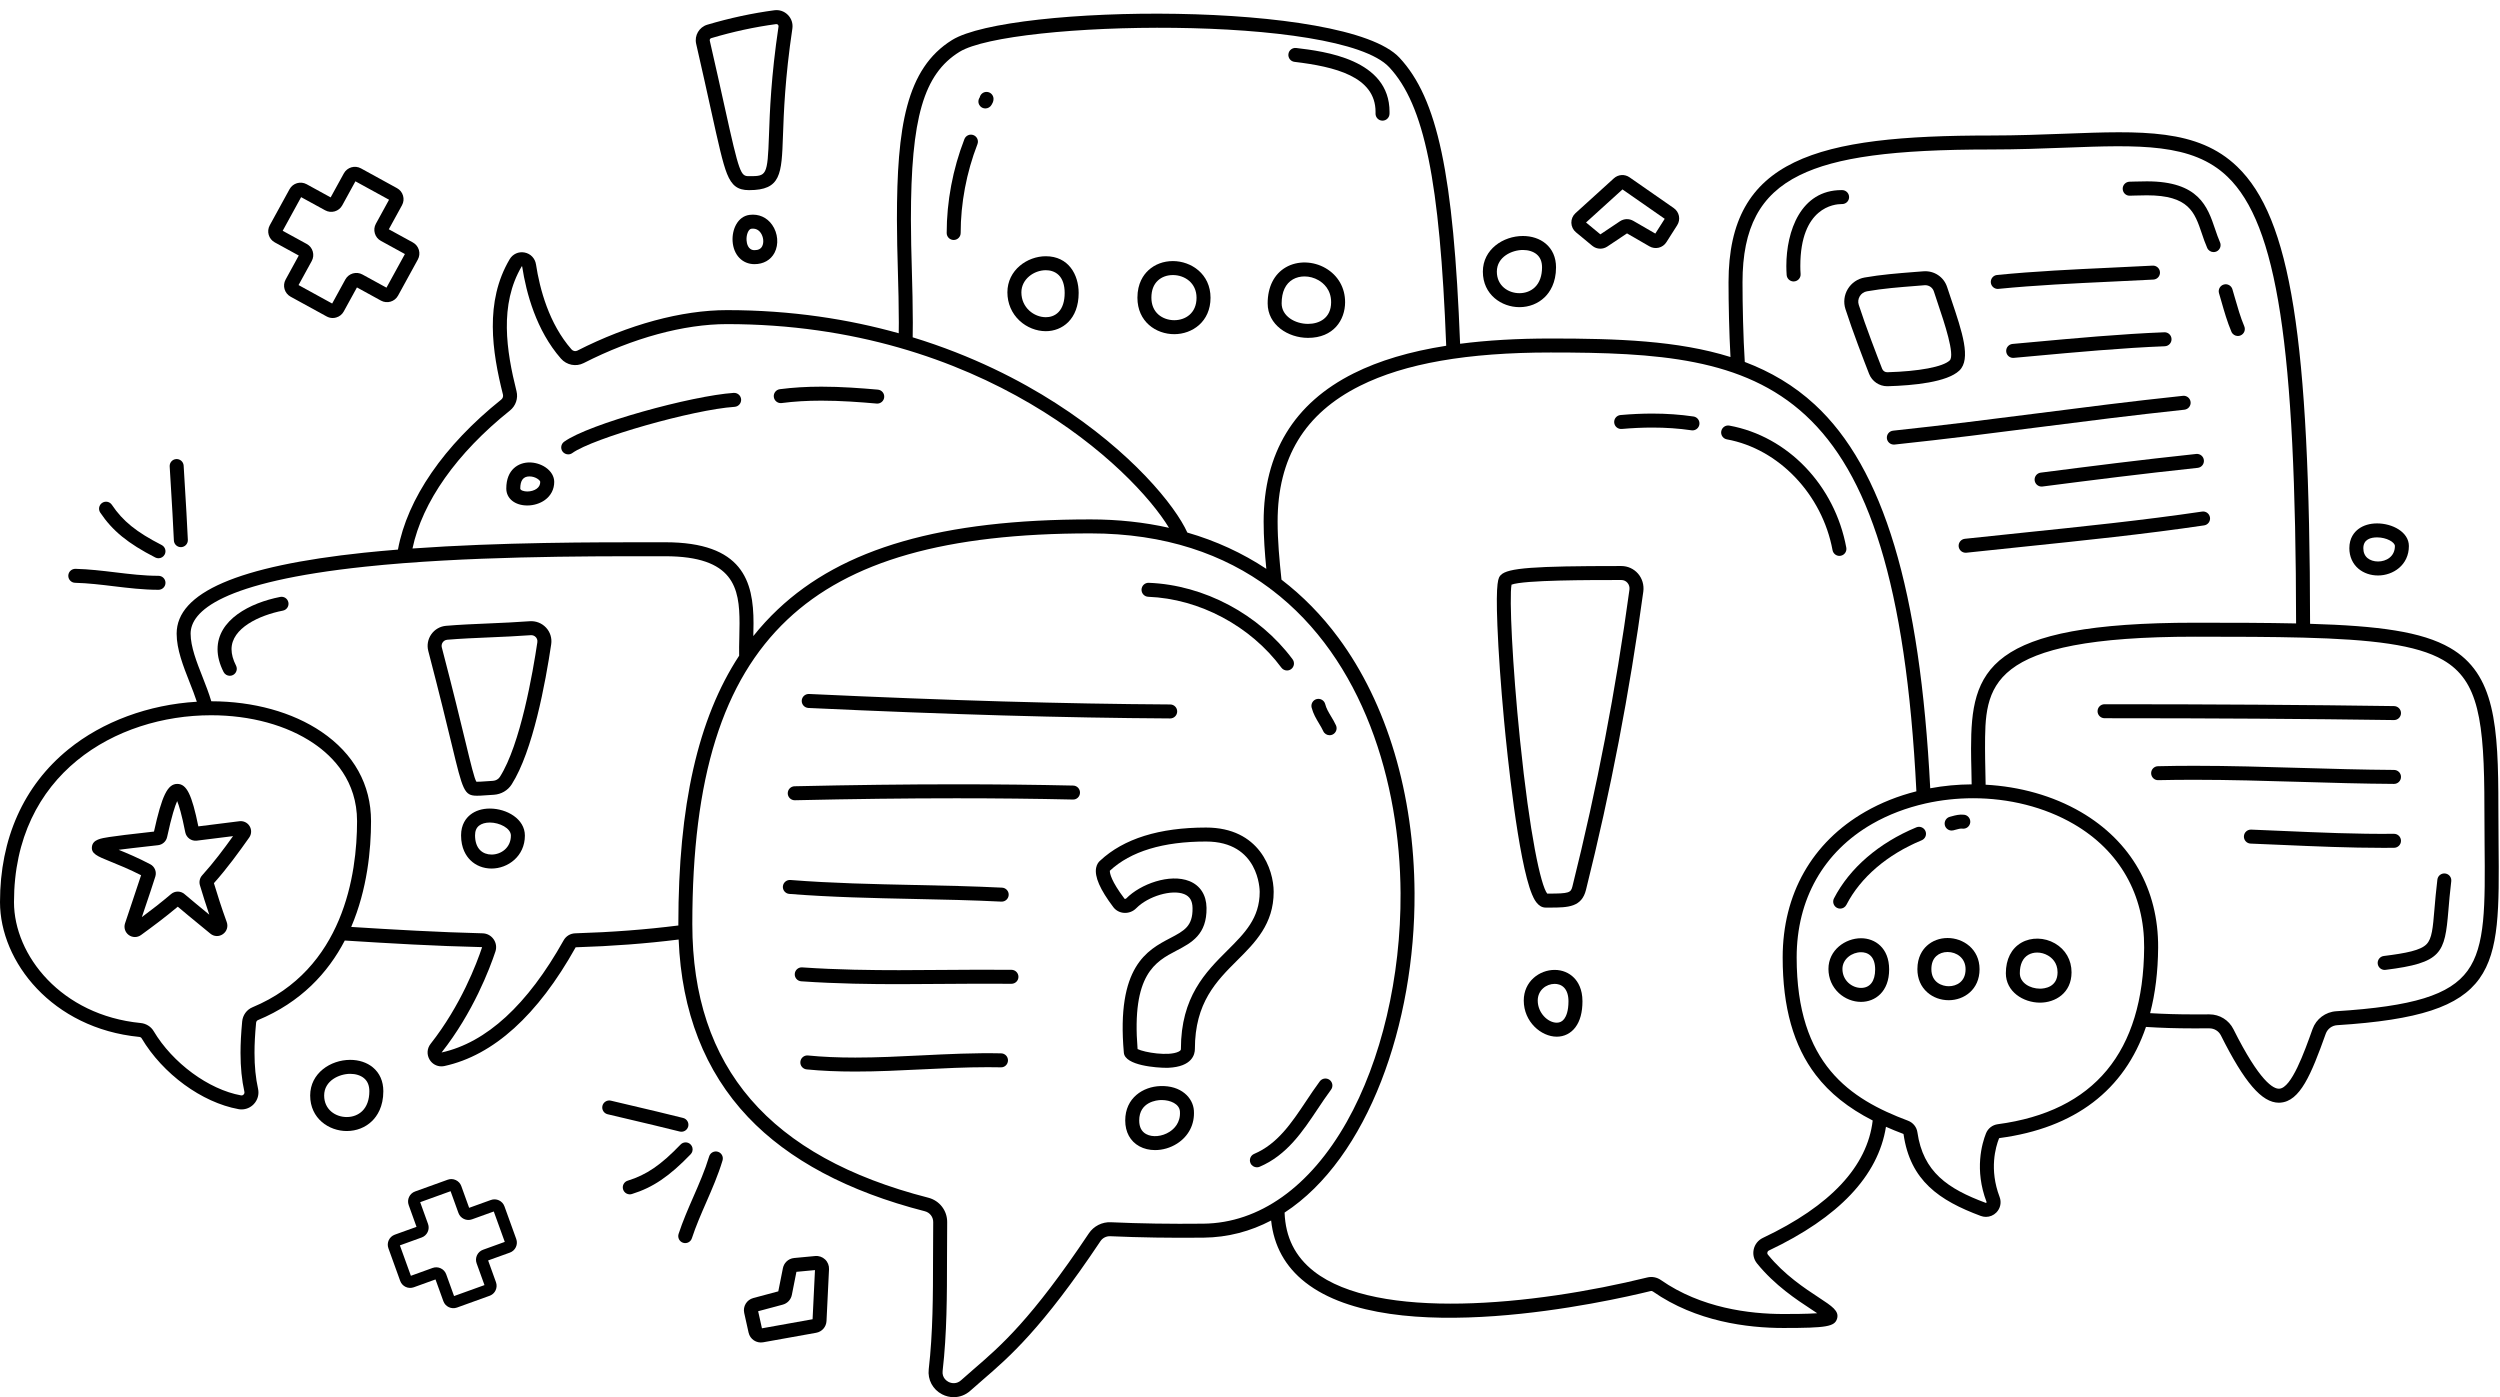 <?xml version="1.0" encoding="UTF-8"?><svg xmlns="http://www.w3.org/2000/svg" xmlns:xlink="http://www.w3.org/1999/xlink" height="559.1" preserveAspectRatio="xMidYMid meet" version="1.0" viewBox="0.0 218.4 1000.5 559.1" width="1000.5" zoomAndPan="magnify"><g id="change1_1"><path d="M 80.91 568.699 C 79.934 569.773 79.59 571.309 80.016 572.707 C 81.223 576.668 82.309 580.227 83.754 584.449 C 83.605 584.324 83.461 584.199 83.316 584.09 C 80.004 581.359 76.859 578.785 73.836 576.211 C 72.281 574.879 70.008 574.879 68.453 576.211 C 64.547 579.535 60.516 582.645 56.777 585.422 C 57.215 584.09 57.664 582.758 58.109 581.449 C 59.645 576.914 61.09 572.629 62.164 569.191 C 62.766 567.27 61.906 565.195 60.125 564.27 C 55.258 561.703 50.879 559.867 47.488 558.492 C 50.621 558.078 54.754 557.609 59.52 557.07 L 63.27 556.645 C 65.051 556.434 66.504 555.121 66.875 553.379 C 68.723 544.848 70.062 540.852 70.902 538.996 C 71.621 540.73 72.719 544.266 74.148 551.496 C 74.574 553.625 76.578 555.078 78.727 554.832 C 83.605 554.238 88.398 553.645 93.266 553.02 C 89.617 558.113 85.465 563.676 80.91 568.699 Z M 95.797 547.055 C 90.242 547.77 84.859 548.453 79.375 549.113 C 76.77 536.32 74.688 532.156 70.992 532.121 C 67.078 532.09 64.805 536.758 61.625 551.195 L 58.895 551.508 C 51.965 552.293 46.973 552.863 43.773 553.367 C 40.383 553.895 37.18 554.387 36.801 557.195 C 36.41 560.047 38.848 561.031 44.211 563.203 C 47.398 564.492 51.688 566.227 56.465 568.664 C 55.445 571.844 54.16 575.648 52.805 579.656 C 51.887 582.398 50.938 585.195 50.039 587.93 C 49.469 589.652 50.062 591.52 51.531 592.598 C 52.27 593.133 53.129 593.402 53.992 593.402 C 54.844 593.402 55.703 593.133 56.43 592.605 C 60.898 589.359 66.09 585.512 71.148 581.258 C 73.914 583.609 76.77 585.945 79.77 588.41 C 81.191 589.574 82.656 590.781 84.18 592.035 C 85.645 593.258 87.668 593.336 89.227 592.227 C 90.781 591.129 91.387 589.191 90.734 587.402 C 88.508 581.281 87.133 576.836 85.609 571.844 C 90.961 565.855 95.695 559.297 99.734 553.578 C 100.688 552.234 100.754 550.445 99.902 549.035 C 99.051 547.613 97.441 546.84 95.797 547.055"/><path d="M 69.586 434.699 C 69.656 436.199 70.895 437.367 72.379 437.367 C 72.422 437.367 72.465 437.367 72.508 437.367 C 74.051 437.293 75.246 435.984 75.176 434.441 C 74.824 426.785 74.426 420.211 74.039 413.855 C 73.855 410.855 73.672 407.859 73.496 404.75 C 73.406 403.207 72.066 402.031 70.543 402.117 C 69 402.203 67.82 403.527 67.906 405.07 C 68.086 408.188 68.27 411.188 68.453 414.191 C 68.84 420.531 69.238 427.082 69.586 434.699"/><path d="M 62.148 441.508 C 62.559 441.719 62.996 441.816 63.426 441.816 C 64.441 441.816 65.422 441.262 65.914 440.297 C 66.621 438.922 66.082 437.234 64.707 436.527 C 54.551 431.316 49.148 426.949 44.766 420.418 C 43.902 419.137 42.164 418.793 40.883 419.656 C 39.598 420.516 39.258 422.254 40.117 423.539 C 45.023 430.848 51.199 435.887 62.148 441.508"/><path d="M 30.059 451.637 C 35.199 451.766 40.426 452.395 45.48 453.008 C 51.309 453.711 57.34 454.438 63.426 454.438 C 64.973 454.438 66.227 453.184 66.227 451.641 C 66.227 450.094 64.973 448.84 63.426 448.84 C 57.676 448.84 51.816 448.133 46.152 447.449 C 40.965 446.824 35.605 446.18 30.199 446.043 C 28.637 446.035 27.371 447.227 27.332 448.77 C 27.293 450.316 28.516 451.602 30.059 451.637"/><path d="M 272.023 671.238 C 273.48 671.602 274.957 670.754 275.387 669.332 C 275.398 669.289 275.41 669.246 275.422 669.203 C 275.797 667.707 274.887 666.188 273.387 665.809 C 265.953 663.941 259.543 662.438 253.344 660.98 C 250.418 660.293 247.496 659.605 244.469 658.883 C 242.965 658.523 241.453 659.469 241.094 660.953 C 240.734 662.457 241.664 663.965 243.168 664.324 C 246.203 665.051 249.129 665.738 252.062 666.426 C 258.238 667.879 264.629 669.383 272.023 671.238"/><path d="M 276.41 680.32 C 276.727 679.988 276.949 679.598 277.07 679.184 C 277.363 678.215 277.113 677.113 276.332 676.363 C 275.219 675.289 273.445 675.324 272.375 676.438 C 264.461 684.664 258.727 688.586 251.211 690.906 C 249.734 691.359 248.906 692.93 249.363 694.402 C 249.82 695.879 251.387 696.707 252.863 696.254 C 261.273 693.656 267.875 689.188 276.41 680.32"/><path d="M 287.285 679.328 C 285.805 678.883 284.242 679.723 283.801 681.203 C 282.145 686.711 279.785 692.121 277.5 697.348 C 275.41 702.137 273.25 707.086 271.566 712.223 C 271.109 713.715 271.887 715.27 273.355 715.754 C 274.82 716.234 276.402 715.434 276.883 713.965 C 278.484 709.082 280.59 704.254 282.629 699.59 C 284.98 694.207 287.41 688.645 289.16 682.812 C 289.605 681.332 288.766 679.773 287.285 679.328"/><path d="M 987.516 606.898 C 980.434 616.613 965.703 621.148 934.98 623.094 C 930.672 623.363 926.941 626.16 925.488 630.215 C 922.133 639.613 917.062 653.809 912.18 654.098 C 909.852 654.254 904.348 651.332 893.824 630.293 C 891.988 626.621 888.297 624.348 884.188 624.348 L 884.152 624.348 C 882.016 624.359 879.836 624.359 877.617 624.359 C 871.598 624.359 865.977 624.191 860.473 623.867 C 862.543 615.988 863.617 607.246 863.684 597.656 C 863.84 574.375 852.871 555.102 832.793 543.383 C 821.512 536.812 808.203 533.164 794.648 532.438 C 794.629 530.5 794.594 528.531 794.535 526.438 C 794.48 523.707 794.414 520.887 794.414 518.055 C 794.414 492.996 794.414 473.207 878.445 473.207 C 894.945 473.207 909.293 473.25 921.691 473.574 C 921.703 473.574 921.703 473.574 921.703 473.574 C 949.184 474.293 967.102 476.406 977.711 482.531 C 991.961 490.758 994.254 506.684 994.254 541.594 C 994.254 546.762 994.301 551.621 994.332 556.188 C 994.559 580.789 994.703 597.051 987.516 606.898 Z M 799.496 668.312 C 797.379 668.594 795.578 669.992 794.793 671.973 C 793.215 675.922 790.094 686.512 795.008 699.395 C 795.027 699.461 795.074 699.586 794.941 699.719 C 794.828 699.828 794.727 699.797 794.66 699.773 C 779.484 694.133 769.621 687.441 767.34 671.512 C 767.035 669.434 765.605 667.664 763.578 666.902 C 740.445 658.227 719.023 644.316 719.023 601.57 C 719.023 578.305 729.754 559.32 749.254 548.117 C 755.766 544.379 762.977 541.672 770.496 539.969 C 770.52 539.957 770.551 539.957 770.586 539.945 C 776.785 538.559 783.199 537.852 789.602 537.852 C 803.871 537.852 818.117 541.312 829.973 548.219 C 848.25 558.883 858.234 576.422 858.09 597.621 C 857.809 639.391 838.098 663.176 799.496 668.312 Z M 705.5 713.809 C 703.633 714.691 702.301 716.352 701.844 718.363 C 701.395 720.355 701.863 722.414 703.152 724.008 C 710.258 732.793 719.055 738.566 724.875 742.383 C 725.672 742.898 726.488 743.445 727.25 743.961 C 723.152 744.266 716.66 744.266 713.684 744.266 C 700.219 744.266 680.789 741.902 664.684 730.664 C 663.094 729.559 661.125 729.188 659.266 729.637 C 613.535 740.906 551.148 747.027 525.84 727.195 C 518.309 721.297 514.457 713.586 514.09 703.68 C 547.477 681.91 566.379 628.062 566.102 575.809 C 565.898 536.207 555.074 499.922 535.637 473.652 C 528.977 464.645 521.344 456.875 512.848 450.375 C 512.02 442.527 511.301 434.828 511.301 427.172 C 511.301 401.676 522.094 383.891 544.266 372.812 C 562.219 363.836 587.176 359.469 620.586 359.469 C 705.836 359.469 758.633 368.008 766.938 535.09 C 759.707 536.914 752.789 539.633 746.465 543.27 C 725.156 555.504 713.426 576.211 713.426 601.57 C 713.426 621.574 717.77 636.949 726.688 648.613 C 732.238 655.867 739.629 661.797 749.453 666.824 C 747.305 685.203 732.531 701.016 705.5 713.809 Z M 481.609 708.113 C 468.582 708.258 456.113 708.066 444.562 707.543 C 441.07 707.375 437.699 709.086 435.754 711.996 C 412.73 746.457 400.531 756.988 389.754 766.277 C 387.973 767.824 386.293 769.27 384.594 770.801 C 382.926 772.312 380.922 772.109 379.59 771.438 C 378.965 771.105 376.914 769.828 377.238 767.039 C 378.965 752.121 378.984 736.754 378.996 721.891 C 378.996 717.18 379.008 712.297 379.062 707.543 C 379.121 702.918 376.02 698.879 371.52 697.727 C 307.969 681.43 277.066 645.613 277.066 588.23 C 277.066 529.617 289.156 490.891 315.09 466.379 C 340.004 442.832 378.551 431.863 436.402 431.863 C 466.297 431.863 489.902 440.234 508.145 453.82 C 508.371 454.055 508.629 454.258 508.918 454.414 C 545.641 482.305 560.27 531.551 560.504 575.84 C 560.684 609.406 552.836 642.77 538.969 667.371 C 524.285 693.406 503.914 707.879 481.609 708.113 Z M 271.484 588.777 C 258.441 590.426 244.902 591.465 230.203 591.914 C 228.246 591.969 226.5 593.031 225.551 594.746 C 211.102 620.566 194.648 635.641 176.727 639.605 C 189.387 623.531 196 606.004 198.262 599.211 C 198.82 597.52 198.555 595.73 197.535 594.273 C 196.516 592.82 194.914 591.957 193.137 591.914 C 175.418 591.465 157.555 590.438 140.555 589.359 C 147 574.285 148.488 558.402 148.488 547.02 C 148.488 532.426 141.629 520.07 128.656 511.262 C 117.082 503.402 101.426 499.07 84.559 499.051 C 83.617 495.871 82.344 492.594 81.09 489.402 C 78.727 483.414 76.285 477.215 76.285 471.996 C 76.285 463.133 88.41 451.293 146.16 445.18 C 185.852 440.973 233.539 440.996 262.016 441.008 L 266.164 441.008 C 293.688 441.008 295.961 453.699 295.961 467.844 C 295.961 469.746 295.914 471.66 295.871 473.543 C 295.805 476.07 295.758 478.469 295.805 480.816 C 279.285 506.012 271.473 540.863 271.473 588.23 C 271.473 588.422 271.484 588.59 271.484 588.777 Z M 101.066 621.496 C 98.738 622.457 97.148 624.652 96.914 627.215 C 96.469 632.027 96.254 636.023 96.254 639.762 C 96.254 645.547 96.77 650.641 97.809 655.34 C 97.934 655.898 97.633 656.293 97.496 656.438 C 97.328 656.605 96.98 656.875 96.457 656.773 C 83.473 654.41 69.09 643.824 61.48 631.039 C 60.406 629.227 58.457 628.02 56.277 627.809 C 24.555 624.707 5.598 600.766 5.598 579.422 C 5.598 528.051 46.492 504.645 84.48 504.645 C 100.273 504.645 114.844 508.641 125.523 515.895 C 133.445 521.266 142.895 531.039 142.895 547.02 C 142.895 568.332 137.453 606.34 101.066 621.496 Z M 204.082 382.691 C 206.387 380.848 207.43 377.812 206.711 374.973 C 202.66 358.844 199.738 340.297 208.816 324.953 C 208.828 324.941 208.895 324.941 208.973 325.055 C 210.598 335.641 214.602 350.617 224.484 361.91 C 226.793 364.527 230.52 365.266 233.574 363.711 C 253.316 353.648 273.688 348.109 290.914 348.109 C 393.199 348.109 453.395 405.816 467.832 429.633 C 457.938 427.406 447.438 426.266 436.402 426.266 C 377.027 426.266 337.262 437.715 311.25 462.316 C 307.746 465.617 304.5 469.164 301.477 472.961 C 301.523 471.258 301.559 469.559 301.559 467.844 C 301.559 451 297.27 435.41 266.164 435.41 L 262.023 435.41 C 237.961 435.398 200.242 435.387 165.074 437.906 C 168.992 419.281 182.75 399.762 204.082 382.691 Z M 383.977 239.16 C 404.227 226.625 536.117 224.008 555.98 245.316 C 570.008 260.359 576.23 290.691 578.77 356.773 C 564.207 359.055 551.941 362.715 541.758 367.809 C 517.84 379.762 505.707 399.73 505.707 427.172 C 505.707 433.473 506.164 439.73 506.781 446.055 C 497.188 439.695 486.613 434.84 475.172 431.527 C 470.359 420.883 453.035 399.305 422.434 379.695 C 408.355 370.66 389.227 360.723 365.254 353.391 C 365.285 351.422 365.309 349.465 365.309 347.492 C 365.309 340.609 365.117 333.605 364.93 326.809 C 364.738 320.051 364.547 313.055 364.547 306.215 C 364.547 265.598 369.629 248.051 383.977 239.16 Z M 720.141 288.555 C 734.812 281.312 757.656 278.223 796.527 278.223 C 807.352 278.223 817.527 277.844 826.492 277.496 C 856.027 276.379 877.371 275.57 891.453 289.137 C 911.297 308.23 918.773 356.793 918.895 467.902 C 907.199 467.645 893.812 467.609 878.445 467.609 C 794.852 467.609 788.816 486.672 788.816 518.055 C 788.816 520.941 788.887 523.809 788.953 526.57 C 788.996 528.574 789.031 530.469 789.055 532.301 C 783.48 532.336 777.918 532.852 772.477 533.867 C 768.426 454.504 753.73 405.648 726.273 380.309 C 717.926 372.609 708.535 367.137 698.262 363.254 C 697.633 353.492 697.355 340.41 697.355 331.344 C 697.355 309.527 704.383 296.332 720.141 288.555 Z M 999.93 556.141 C 999.895 551.586 999.852 546.738 999.852 541.594 C 999.852 508.777 998.551 488.102 980.512 477.684 C 969.207 471.156 951.848 468.852 924.492 468.047 C 924.367 353.66 916.691 305.656 895.336 285.098 C 879.531 269.887 857.203 270.734 826.277 271.91 C 817.359 272.246 807.254 272.629 796.527 272.629 C 727.047 272.629 691.758 281.715 691.758 331.344 C 691.758 339.793 692.004 351.715 692.539 361.281 C 671.465 354.668 647.031 353.871 620.586 353.871 C 607.23 353.871 595.188 354.578 584.332 355.977 C 581.691 287.938 575.277 257.809 560.078 241.5 C 538.543 218.41 404.059 220.137 381.035 234.406 C 362.566 245.844 358.949 269.402 358.949 306.215 C 358.949 313.133 359.141 320.16 359.332 326.969 C 359.523 333.715 359.711 340.688 359.711 347.492 C 359.711 348.914 359.691 350.336 359.668 351.77 C 339.824 346.207 316.879 342.512 290.914 342.512 C 272.812 342.512 251.551 348.277 231.031 358.73 C 230.262 359.121 229.309 358.91 228.707 358.215 C 219.695 347.941 216.012 334.051 214.504 324.215 C 214.133 321.785 212.344 319.914 209.945 319.457 C 207.551 318.984 205.199 320.051 203.961 322.152 C 193.887 339.188 196.953 359.102 201.285 376.324 C 201.465 377.062 201.195 377.836 200.578 378.328 C 177.645 396.672 162.996 417.973 159.258 438.344 C 154.621 438.723 150.047 439.137 145.566 439.605 C 95.18 444.945 70.691 455.547 70.691 471.996 C 70.691 478.277 73.332 484.98 75.883 491.461 C 76.949 494.16 77.965 496.742 78.773 499.238 C 59.512 500.371 41.02 507.164 27.332 518.312 C 9.457 532.852 0 553.992 0 579.422 C 0 603.262 20.852 629.957 55.727 633.371 C 56.141 633.414 56.5 633.617 56.668 633.906 C 65.172 648.199 80.766 659.605 95.461 662.281 C 95.863 662.359 96.266 662.391 96.668 662.391 C 98.48 662.391 100.238 661.652 101.527 660.309 C 103.113 658.664 103.766 656.348 103.273 654.133 C 102.32 649.832 101.852 645.133 101.852 639.762 C 101.852 636.199 102.051 632.371 102.488 627.727 C 102.531 627.246 102.812 626.82 103.215 626.652 C 120.441 619.492 131.266 607.695 137.98 594.801 C 155.695 595.93 174.41 597.027 192.945 597.441 C 190.785 603.957 184.438 620.758 172.328 636.145 C 170.852 638.016 170.719 640.531 171.98 642.559 C 173.012 644.203 174.758 645.156 176.637 645.156 C 177.031 645.156 177.434 645.109 177.848 645.031 C 197.48 640.746 215.164 624.75 230.383 597.508 C 245.035 597.051 258.566 596.031 271.594 594.398 C 272.746 623.309 282.07 647.191 299.352 665.438 C 315.582 682.582 339.398 695.266 370.133 703.145 C 372.125 703.656 373.488 705.438 373.469 707.477 C 373.41 712.266 373.402 717.156 373.402 721.879 C 373.391 736.586 373.367 751.797 371.676 766.402 C 371.195 770.555 373.301 774.484 377.027 776.406 C 378.504 777.172 380.094 777.551 381.66 777.551 C 384.078 777.551 386.449 776.664 388.344 774.953 C 390 773.465 391.656 772.031 393.414 770.52 C 403.898 761.469 416.961 750.207 440.41 715.098 C 441.27 713.82 442.75 713.07 444.316 713.137 C 455.969 713.652 468.535 713.855 481.664 713.711 C 491.438 713.609 500.469 711.168 508.707 706.848 C 509.781 717 514.359 725.316 522.395 731.605 C 557.066 758.781 643.605 739.262 660.609 735.074 C 660.898 735.008 661.215 735.062 661.48 735.254 C 678.785 747.332 699.414 749.859 713.684 749.859 C 731.02 749.859 734.242 749.301 735.195 746.121 C 736.102 743.055 733.203 741.164 727.941 737.703 C 722.414 734.078 714.062 728.594 707.504 720.492 C 707.227 720.156 707.258 719.785 707.305 719.605 C 707.348 719.418 707.484 719.07 707.895 718.867 C 735.898 705.605 751.648 688.949 754.762 669.344 C 756.941 670.316 759.215 671.246 761.621 672.152 C 761.723 672.184 761.789 672.262 761.801 672.32 C 764.477 690.91 776.094 698.844 792.715 705.023 C 793.395 705.27 794.09 705.395 794.781 705.395 C 796.305 705.395 797.793 704.801 798.926 703.656 C 800.57 701.988 801.074 699.594 800.234 697.402 C 796.023 686.355 798.668 677.391 799.988 674.043 C 800.031 673.941 800.121 673.875 800.234 673.852 C 830.398 669.848 850.23 654.637 858.816 629.375 C 864.848 629.766 871.004 629.957 877.617 629.957 C 879.848 629.957 882.027 629.957 884.176 629.945 L 884.188 629.945 C 886.168 629.945 887.938 631.039 888.82 632.801 C 898.223 651.59 905.195 659.707 912 659.707 C 912.168 659.707 912.348 659.695 912.516 659.684 C 920.484 659.203 924.918 648.457 930.762 632.105 C 931.465 630.156 933.258 628.805 935.336 628.68 C 1000.539 624.562 1000.391 607.312 999.93 556.141"/><path d="M 120.508 297.297 L 130.133 302.566 C 131.309 303.215 132.676 303.363 133.961 302.992 C 135.262 302.613 136.324 301.762 136.973 300.574 L 142.242 290.961 L 155.695 298.336 L 150.426 307.949 C 149.777 309.137 149.633 310.492 150.012 311.789 C 150.383 313.078 151.242 314.152 152.418 314.789 L 162.043 320.07 L 154.668 333.523 L 145.043 328.254 C 143.867 327.605 142.5 327.461 141.215 327.828 C 139.914 328.211 138.852 329.07 138.203 330.246 L 132.934 339.871 L 119.48 332.484 L 124.75 322.871 C 125.398 321.684 125.547 320.328 125.164 319.031 C 124.797 317.742 123.934 316.68 122.758 316.031 L 113.133 310.762 Z M 109.953 315.395 L 119.566 320.664 L 114.297 330.289 C 112.965 332.719 113.859 335.785 116.289 337.129 L 130.727 345.043 C 131.488 345.457 132.305 345.668 133.145 345.668 C 133.613 345.668 134.098 345.602 134.566 345.457 C 135.852 345.086 136.93 344.227 137.566 343.051 L 142.848 333.426 L 152.465 338.707 C 154.902 340.039 157.969 339.145 159.301 336.703 L 167.215 322.266 C 167.863 321.09 168.008 319.727 167.641 318.438 C 167.258 317.141 166.406 316.074 165.223 315.426 L 155.605 310.156 L 160.879 300.539 C 161.527 299.355 161.676 298 161.293 296.703 C 160.926 295.414 160.062 294.34 158.887 293.703 L 144.449 285.777 C 142.008 284.445 138.941 285.344 137.609 287.781 L 132.328 297.395 L 122.715 292.125 C 120.273 290.793 117.207 291.676 115.875 294.117 L 107.961 308.555 C 106.617 310.996 107.516 314.062 109.953 315.395"/><path d="M 193.301 718.555 C 192.234 718.934 191.383 719.719 190.895 720.738 C 190.414 721.77 190.363 722.926 190.746 723.988 L 193.891 732.695 L 181.715 737.082 L 178.574 728.383 C 178.188 727.309 177.41 726.465 176.379 725.98 C 175.355 725.496 174.203 725.445 173.137 725.828 L 164.434 728.973 L 160.035 716.797 L 168.738 713.648 C 169.805 713.27 170.66 712.484 171.145 711.465 C 171.629 710.434 171.684 709.285 171.293 708.215 L 168.156 699.516 L 180.324 695.121 L 183.465 703.82 C 183.855 704.895 184.629 705.742 185.66 706.227 C 186.684 706.711 187.844 706.766 188.902 706.375 L 197.613 703.238 L 202.008 715.406 Z M 201.887 701.191 C 201.504 700.125 200.723 699.27 199.703 698.785 C 198.668 698.301 197.523 698.246 196.449 698.637 L 187.75 701.773 L 184.613 693.074 C 184.227 692.004 183.449 691.156 182.414 690.672 C 181.395 690.188 180.234 690.133 179.176 690.52 L 166.109 695.23 C 163.906 696.027 162.762 698.469 163.559 700.672 L 166.691 709.379 L 157.992 712.516 C 155.789 713.316 154.637 715.746 155.438 717.953 L 160.152 731.012 C 160.949 733.223 163.387 734.367 165.59 733.57 L 174.289 730.43 L 177.434 739.137 C 178.227 741.332 180.668 742.477 182.871 741.691 L 195.934 736.977 C 196.617 736.727 197.207 736.324 197.676 735.797 C 197.938 735.496 198.164 735.156 198.336 734.777 C 198.82 733.758 198.875 732.598 198.488 731.539 L 195.348 722.828 L 204.055 719.695 C 206.258 718.895 207.402 716.453 206.602 714.25 L 201.887 701.191"/><path d="M 284.633 233.668 C 293.32 231.082 302.059 229.191 310.621 228.047 L 310.734 228.047 C 311.035 228.047 311.227 228.191 311.328 228.293 C 311.438 228.418 311.617 228.664 311.562 229.031 C 308.562 249.168 308.07 263.215 307.746 272.504 C 307.176 288.902 306.762 288.902 299.766 288.902 C 296.43 288.902 295.949 288.129 290.008 261.18 C 288.449 254.148 286.523 245.406 284.051 234.676 C 283.949 234.238 284.207 233.789 284.633 233.668 Z M 284.531 262.387 C 287.566 276.109 289.234 283.664 290.957 287.961 C 292.871 292.73 295.254 294.496 299.766 294.496 C 312.582 294.496 312.805 288.117 313.344 272.695 C 313.668 263.527 314.148 249.684 317.102 229.859 C 317.406 227.836 316.758 225.832 315.312 224.367 C 313.879 222.91 311.91 222.238 309.883 222.508 C 301.031 223.684 292.012 225.629 283.043 228.293 C 279.789 229.27 277.84 232.613 278.602 235.93 C 281.062 246.641 282.988 255.367 284.531 262.387"/><path d="M 305.016 316.961 C 304.469 318.012 303.461 318.516 301.949 318.516 C 299.309 318.516 298.848 315.75 298.77 314.566 C 298.625 312.293 299.543 310.09 300.684 309.941 C 302.262 309.742 303.539 310.301 304.445 311.609 C 305.539 313.176 305.789 315.484 305.016 316.961 Z M 299.98 304.391 C 295.164 305.008 292.895 310.277 293.184 314.926 C 293.531 320.418 297.059 324.113 301.949 324.113 C 305.531 324.113 308.449 322.457 309.973 319.547 C 311.719 316.199 311.34 311.723 309.031 308.41 C 306.93 305.387 303.629 303.922 299.98 304.391"/><path d="M 609.473 318.438 C 611.664 318.438 613.613 319.055 614.953 320.16 C 616.398 321.348 617.125 323.105 617.125 325.379 C 617.125 328.781 616.141 331.531 614.285 333.336 C 612.695 334.879 610.5 335.73 608.082 335.73 C 603.594 335.73 599.039 332.766 599.039 327.113 C 599.039 321.137 605.141 318.438 609.473 318.438 Z M 608.082 341.324 C 611.957 341.324 615.535 339.914 618.18 337.352 C 620.25 335.34 622.723 331.633 622.723 325.379 C 622.723 321.414 621.27 318.113 618.516 315.84 C 616.176 313.906 612.965 312.844 609.473 312.844 C 601.594 312.844 593.441 318.18 593.441 327.113 C 593.441 336.348 600.988 341.324 608.082 341.324"/><path d="M 649.316 294.207 L 666.215 305.969 L 662.457 311.879 L 653.648 306.785 C 651.957 305.812 649.91 305.879 648.285 306.965 C 646.406 308.23 642.68 310.738 640.473 312.191 L 634.73 307.438 Z M 630.691 311.352 L 637.207 316.746 C 638.145 317.531 639.289 317.922 640.43 317.922 C 641.391 317.922 642.355 317.645 643.203 317.094 C 645.266 315.742 649.059 313.199 651.129 311.801 L 660.094 316.984 C 662.457 318.348 665.445 317.621 666.898 315.316 L 671.207 308.543 C 672.676 306.25 672.07 303.227 669.832 301.672 L 652.156 289.371 C 650.211 288.008 647.625 288.176 645.867 289.773 L 630.512 303.707 C 629.426 304.691 628.82 306.105 628.855 307.57 C 628.891 309.035 629.562 310.426 630.691 311.352"/><path d="M 144.973 663.047 C 143.383 664.59 141.188 665.441 138.77 665.441 C 134.281 665.441 129.727 662.477 129.727 656.824 C 129.727 650.848 135.828 648.148 140.16 648.148 C 142.352 648.148 144.301 648.766 145.645 649.871 C 147.086 651.059 147.816 652.816 147.816 655.09 C 147.816 658.492 146.828 661.242 144.973 663.047 Z M 149.203 645.551 C 146.863 643.617 143.652 642.555 140.16 642.555 C 132.281 642.555 124.133 647.891 124.133 656.824 C 124.133 666.059 131.676 671.039 138.77 671.039 C 142.645 671.039 146.227 669.629 148.867 667.062 C 150.938 665.051 153.41 661.344 153.41 655.09 C 153.41 651.125 151.957 647.824 149.203 645.551"/><path d="M 325.195 746.359 L 304.93 749.992 L 303.41 743.152 L 313.238 740.523 C 315.121 740.02 316.523 738.523 316.902 736.605 C 317.336 734.383 318.199 729.977 318.73 727.387 L 326.152 726.691 Z M 326.242 721.062 L 317.82 721.855 C 316.602 721.965 315.52 722.496 314.711 723.305 C 314.031 723.984 313.547 724.863 313.332 725.852 C 312.836 728.266 311.949 732.746 311.473 735.199 L 301.469 737.875 C 298.836 738.578 297.234 741.207 297.836 743.863 L 299.578 751.699 C 300.164 754.359 302.727 756.066 305.41 755.586 L 326.605 751.785 C 328.949 751.375 330.656 749.43 330.77 747.055 L 331.773 726.344 C 331.844 724.879 331.273 723.453 330.215 722.441 C 329.152 721.43 327.695 720.922 326.242 721.062"/><path d="M 951.332 433.461 C 955.094 433.461 958.438 435.398 958.438 436.922 C 958.438 441.176 954.938 443.109 951.688 443.109 C 950.055 443.109 948.531 442.617 947.48 441.746 C 946.371 440.816 945.805 439.484 945.805 437.793 C 945.805 434.211 948.812 433.461 951.332 433.461 Z M 943.898 446.043 C 945.969 447.766 948.734 448.707 951.688 448.707 C 957.68 448.707 964.035 444.574 964.035 436.922 C 964.035 431.324 957.441 427.867 951.332 427.867 C 948.41 427.867 945.848 428.629 943.898 430.07 C 942.211 431.312 940.207 433.676 940.207 437.793 C 940.207 441.129 941.527 444.062 943.898 446.043"/><path d="M 112.137 457.289 C 100.016 459.664 87.066 466.402 87.066 478.211 C 87.066 481.121 87.883 484.188 89.473 487.32 C 89.965 488.293 90.949 488.852 91.969 488.852 C 92.395 488.852 92.828 488.754 93.23 488.551 C 94.609 487.848 95.156 486.168 94.465 484.789 C 93.266 482.441 92.66 480.234 92.66 478.211 C 92.66 469.793 103.73 464.633 113.211 462.773 C 114.723 462.484 115.719 461.008 115.414 459.496 C 115.125 457.973 113.66 456.988 112.137 457.289"/><path d="M 215.051 475.398 C 213.281 487.32 208.277 516.441 200.043 529.324 C 199.461 530.219 198.441 530.812 197.301 530.891 L 192.262 531.219 C 191.949 531.227 191.656 531.227 191.379 531.238 C 191.133 531.25 190.852 531.262 190.652 531.25 C 189.824 529.918 188.48 524.367 186.332 515.48 C 184.371 507.379 181.418 495.121 176.816 477.504 C 176.629 476.801 176.762 476.051 177.188 475.457 C 177.434 475.109 177.992 474.516 178.965 474.426 C 184.316 473.98 189.992 473.73 195.988 473.477 C 201.387 473.25 206.969 473.004 212.398 472.602 C 213.172 472.547 213.91 472.824 214.426 473.387 C 214.727 473.711 215.195 474.395 215.051 475.398 Z M 211.984 467.016 C 206.633 467.422 201.105 467.656 195.742 467.891 C 189.688 468.148 183.957 468.383 178.496 468.852 C 176.137 469.055 173.984 470.285 172.621 472.223 C 171.242 474.168 170.797 476.609 171.398 478.914 C 175.988 496.488 178.934 508.711 180.891 516.789 C 185.223 534.719 185.738 536.848 190.875 536.848 C 191.086 536.848 191.301 536.836 191.535 536.836 C 191.793 536.824 192.062 536.812 192.352 536.812 L 197.668 536.465 C 200.578 536.273 203.23 534.73 204.754 532.336 C 213.262 519.039 218.328 491.473 220.59 476.219 C 220.949 473.789 220.199 471.371 218.531 469.578 C 216.84 467.766 214.457 466.84 211.984 467.016"/><path d="M 196.719 560.395 C 194.926 560.395 193.312 559.781 192.184 558.672 C 190.828 557.34 190.113 555.281 190.113 552.707 C 190.113 550.949 190.641 549.684 191.715 548.832 C 192.723 548.027 194.254 547.578 196.035 547.578 C 199.93 547.578 204.461 549.863 204.461 552.797 C 204.461 557.73 200.469 560.395 196.719 560.395 Z M 196.035 541.984 C 192.957 541.984 190.258 542.836 188.234 544.445 C 186.543 545.789 184.52 548.316 184.52 552.707 C 184.52 557.898 186.555 560.988 188.27 562.668 C 190.449 564.816 193.461 565.992 196.719 565.992 C 203.277 565.992 210.059 561.055 210.059 552.797 C 210.059 546.113 202.773 541.984 196.035 541.984"/><path d="M 214.781 413.988 C 213.82 414.684 212.41 415.094 211.031 415.094 C 209.68 415.094 208.211 414.637 208.211 413.91 C 208.211 410.652 209.422 409.062 211.883 409.062 C 214.336 409.062 216.203 410.617 216.203 411.258 C 216.203 412.398 215.734 413.293 214.781 413.988 Z M 218.328 405.438 C 216.484 404.184 214.133 403.469 211.883 403.469 C 207.605 403.469 202.617 406.195 202.617 413.91 C 202.617 417.906 206.074 420.691 211.031 420.691 C 213.586 420.691 216.137 419.898 218.051 418.52 C 220.469 416.773 221.801 414.199 221.801 411.258 C 221.801 409.051 220.535 406.938 218.328 405.438"/><path d="M 296.598 378.238 C 296.496 376.695 295.176 375.543 293.621 375.633 C 276.945 376.738 235.656 388.031 225.762 395.184 C 224.508 396.09 224.23 397.836 225.125 399.09 C 225.672 399.84 226.535 400.242 227.395 400.242 C 227.969 400.242 228.539 400.074 229.031 399.719 C 237.324 393.73 277.383 382.324 293.992 381.215 C 295.535 381.113 296.699 379.773 296.598 378.238"/><path d="M 312.816 379.703 C 317.773 379.055 322.98 378.742 328.723 378.742 C 336.441 378.742 344.234 379.324 350.824 379.906 C 350.914 379.906 350.992 379.918 351.07 379.918 C 352.516 379.918 353.734 378.82 353.859 377.355 C 353.992 375.82 352.852 374.469 351.316 374.332 C 344.59 373.738 336.656 373.145 328.723 373.145 C 322.73 373.145 317.293 373.48 312.102 374.152 C 310.566 374.355 309.48 375.754 309.684 377.289 C 309.883 378.82 311.293 379.906 312.816 379.703"/><path d="M 381.66 314.441 C 383.203 314.441 384.461 313.188 384.461 311.645 C 384.461 299.723 386.785 287.434 391.176 276.086 C 391.734 274.641 391.02 273.031 389.574 272.473 C 388.141 271.91 386.52 272.629 385.957 274.07 C 381.312 286.047 378.863 299.043 378.863 311.645 C 378.863 313.188 380.117 314.441 381.66 314.441"/><path d="M 393.078 261.504 C 393.48 261.703 393.918 261.805 394.344 261.805 C 395.359 261.805 396.344 261.246 396.848 260.293 L 396.926 260.172 C 397.16 259.77 397.609 259.02 397.609 257.977 C 397.609 256.434 396.355 255.18 394.812 255.18 C 393.48 255.18 392.371 256.105 392.094 257.352 C 392.004 257.484 391.926 257.629 391.848 257.785 C 391.164 259.152 391.711 260.797 393.078 261.504"/><path d="M 518.062 243.156 C 534.102 245.082 550.496 248.969 550.496 263.191 C 550.496 263.395 550.488 263.594 550.488 263.797 C 550.441 265.34 551.652 266.641 553.195 266.684 L 553.285 266.684 C 554.785 266.684 556.027 265.488 556.082 263.977 C 556.082 263.707 556.094 263.449 556.094 263.191 C 556.094 242.082 529.914 238.949 518.734 237.605 C 517.188 237.426 515.801 238.512 515.621 240.047 C 515.434 241.578 516.527 242.98 518.062 243.156"/><path d="M 418.527 326.539 C 419.996 326.539 422.086 326.887 423.734 328.523 C 425.277 330.066 426.082 332.527 426.082 335.641 C 426.082 338.941 425.254 341.574 423.676 343.238 C 422.043 344.977 419.973 345.344 418.527 345.344 C 413.828 345.344 408.758 341.539 408.758 335.395 C 408.758 330.102 413.805 326.539 418.527 326.539 Z M 418.527 350.941 C 425.074 350.941 431.68 346.207 431.68 335.641 C 431.68 328.32 427.617 320.945 418.527 320.945 C 411.141 320.945 403.16 326.465 403.16 335.395 C 403.16 339.816 404.906 343.855 408.062 346.777 C 410.93 349.418 414.746 350.941 418.527 350.941"/><path d="M 463.422 330.637 C 464.941 329.238 467.059 328.477 469.387 328.477 C 474.086 328.477 478.855 331.602 478.855 337.566 C 478.855 343.766 474.379 346.543 469.934 346.543 C 467.539 346.543 465.223 345.715 463.578 344.27 C 461.754 342.668 460.789 340.34 460.789 337.543 C 460.789 334.566 461.676 332.238 463.422 330.637 Z M 469.934 352.137 C 477.145 352.137 484.453 347.137 484.453 337.566 C 484.453 328.031 476.684 322.883 469.387 322.883 C 465.648 322.883 462.191 324.168 459.637 326.52 C 457.613 328.379 455.195 331.801 455.195 337.543 C 455.195 347.125 462.613 352.137 469.934 352.137"/><path d="M 517.426 330.199 C 518.789 329.418 520.402 329.027 522.059 329.027 C 523.961 329.027 525.93 329.539 527.688 330.559 C 529.566 331.645 532.734 334.242 532.715 339.355 C 532.703 345.746 527.934 348.02 523.469 348.02 C 523.457 348.02 523.457 348.02 523.445 348.02 C 518.273 348.008 512.914 344.941 512.914 339.816 C 512.914 335.227 514.469 331.902 517.426 330.199 Z M 523.434 353.617 C 523.457 353.617 523.457 353.617 523.469 353.617 C 533.699 353.617 538.285 346.465 538.309 339.367 C 538.332 333.582 535.477 328.602 530.496 325.715 C 525.504 322.824 519.27 322.68 514.625 325.355 C 509.914 328.074 507.316 333.211 507.316 339.816 C 507.316 348.445 515.512 353.605 523.434 353.617"/><path d="M 744.785 613.762 C 741.215 613.762 737.344 610.863 737.344 606.172 C 737.344 602.164 741.195 599.48 744.785 599.48 C 745.895 599.48 747.449 599.727 748.66 600.945 C 749.824 602.098 750.438 603.977 750.438 606.371 C 750.438 611.074 748.379 613.762 744.785 613.762 Z M 744.785 593.883 C 738.52 593.883 731.746 598.582 731.746 606.172 C 731.746 609.922 733.234 613.355 735.91 615.832 C 738.34 618.082 741.574 619.355 744.785 619.355 C 750.383 619.355 756.035 615.352 756.035 606.371 C 756.035 597.742 750.383 593.883 744.785 593.883"/><path d="M 779.875 613.09 C 777.289 613.09 772.938 611.645 772.938 606.262 C 772.938 603.988 773.598 602.223 774.918 601.023 C 776.059 599.973 777.66 599.391 779.426 599.391 C 782.996 599.391 786.625 601.762 786.625 606.285 C 786.625 611.309 782.984 613.09 779.875 613.09 Z M 779.426 593.793 C 776.25 593.793 773.305 594.902 771.121 596.906 C 769.398 598.484 767.34 601.402 767.34 606.262 C 767.34 610.047 768.727 613.27 771.336 615.562 C 773.617 617.578 776.652 618.684 779.875 618.684 C 786.008 618.684 792.219 614.422 792.219 606.285 C 792.219 598.168 785.629 593.793 779.426 593.793"/><path d="M 816.418 614.062 C 816.406 614.062 816.406 614.062 816.406 614.062 C 812.434 614.062 808.336 611.746 808.336 607.895 C 808.336 604.348 809.512 601.797 811.75 600.508 C 812.793 599.914 814.012 599.613 815.277 599.613 C 816.73 599.613 818.242 600.004 819.598 600.801 C 821.039 601.629 823.445 603.609 823.438 607.516 C 823.426 613.582 818.074 614.062 816.418 614.062 Z M 822.406 595.953 C 818.188 593.504 812.902 593.391 808.953 595.664 C 804.945 597.969 802.742 602.312 802.742 607.895 C 802.742 615.25 809.68 619.648 816.395 619.66 C 816.406 619.66 816.406 619.66 816.418 619.66 C 822.484 619.66 829.012 615.863 829.031 607.539 C 829.043 602.625 826.637 598.406 822.406 595.953"/><path d="M 677.734 385.078 C 672.496 384.305 666.945 383.914 661.246 383.914 C 657.207 383.914 652.93 384.105 648.543 384.496 C 647 384.629 645.867 385.984 646.004 387.527 C 646.137 389.074 647.492 390.203 649.035 390.07 C 653.266 389.699 657.375 389.512 661.246 389.512 C 666.754 389.512 671.879 389.867 676.93 390.605 C 677.062 390.629 677.195 390.641 677.332 390.641 C 678.695 390.641 679.895 389.645 680.094 388.246 C 680.316 386.723 679.266 385.301 677.734 385.078"/><path d="M 733.383 438.578 C 733.641 439.922 734.812 440.871 736.137 440.871 C 736.305 440.871 736.473 440.848 736.648 440.816 C 738.172 440.535 739.168 439.082 738.887 437.559 C 734.277 412.621 715.473 393.004 692.105 388.727 C 690.594 388.445 689.129 389.453 688.848 390.977 C 688.566 392.496 689.574 393.953 691.098 394.234 C 711.871 398.027 729.254 416.27 733.383 438.578"/><path d="M 652.102 454.391 C 646.598 494.828 639.129 533.68 629.281 573.164 C 628.652 575.66 627.984 576.031 619.578 576.02 L 619.195 576.02 C 616.613 572.73 612.203 552.527 608.316 514.605 C 605.184 484.062 603.996 457.48 604.914 452.379 C 609.887 450.508 636.043 450.52 648.855 450.52 C 649.809 450.52 650.672 450.91 651.297 451.629 C 651.945 452.367 652.246 453.387 652.102 454.391 Z M 648.855 444.922 L 648.164 444.922 C 613.68 444.922 603.438 445.695 600.652 448.504 C 599.664 449.488 598.547 450.621 599.254 468.672 C 599.664 479.184 600.617 492.715 601.926 506.785 C 603.137 519.688 607.5 562.824 613.117 576.332 C 613.723 577.777 615.324 581.617 618.559 581.617 L 620.383 581.617 C 627.727 581.617 633.008 581.383 634.711 574.52 C 644.613 534.832 652.113 495.793 657.652 455.152 C 658 452.535 657.23 449.902 655.516 447.945 C 653.836 446.02 651.41 444.922 648.855 444.922"/><path d="M 626.004 626.16 C 625.23 627.18 624.258 627.684 623.023 627.684 C 619.5 627.684 615.402 623.812 615.402 618.82 C 615.402 614.645 618.852 612.148 622.176 612.148 C 623.227 612.148 624.738 612.406 625.934 613.637 C 627.086 614.824 627.703 616.703 627.703 619.102 C 627.703 623.074 626.773 625.133 626.004 626.16 Z M 622.176 606.555 C 616.098 606.555 609.809 611.141 609.809 618.82 C 609.809 627.336 616.777 633.281 623.023 633.281 C 626.004 633.281 628.652 631.949 630.469 629.531 C 632.348 627.047 633.301 623.531 633.301 619.102 C 633.301 614.195 631.477 611.297 629.93 609.719 C 627.938 607.684 625.184 606.555 622.176 606.555"/><path d="M 770.574 551.016 C 769.98 549.594 768.348 548.91 766.914 549.504 C 751.906 555.727 740.199 565.824 733.953 577.945 C 733.246 579.32 733.797 581.012 735.16 581.719 C 735.574 581.93 736.012 582.031 736.449 582.031 C 737.457 582.031 738.441 581.469 738.934 580.508 C 744.562 569.562 755.262 560.395 769.062 554.676 C 770.484 554.082 771.168 552.449 770.574 551.016"/><path d="M 781.039 550.781 C 781.262 550.781 781.496 550.758 781.723 550.703 C 782.023 550.625 782.336 550.547 782.641 550.457 C 783.68 550.176 784.52 549.918 785.395 550.02 C 786.926 550.211 788.312 549.09 788.492 547.559 C 788.66 546.023 787.562 544.637 786.031 544.457 C 784.172 544.246 782.539 544.68 781.16 545.062 C 780.895 545.129 780.637 545.207 780.367 545.273 C 778.867 545.645 777.961 547.164 778.328 548.664 C 778.645 549.93 779.785 550.781 781.039 550.781"/><path d="M 978.562 567.973 C 977.027 567.781 975.629 568.867 975.441 570.402 C 974.879 575.023 974.555 578.863 974.266 582.254 C 973.629 589.844 973.281 594.016 971.109 596.266 C 968.734 598.719 963.039 599.859 953.996 600.988 C 952.461 601.18 951.375 602.578 951.566 604.113 C 951.746 605.523 952.941 606.562 954.344 606.562 C 954.453 606.562 954.578 606.555 954.688 606.539 C 977.297 603.711 978.395 599.961 979.852 582.723 C 980.129 579.391 980.441 575.594 980.992 571.086 C 981.184 569.551 980.098 568.152 978.562 567.973"/><path d="M 958.082 506.57 C 959.602 506.57 960.855 505.352 960.879 503.816 C 960.898 502.273 959.656 501.008 958.113 500.977 C 923.496 500.48 885.586 500.234 842.238 500.234 C 840.695 500.234 839.441 501.488 839.441 503.035 C 839.441 504.578 840.695 505.832 842.238 505.832 C 885.562 505.832 923.441 506.078 958.035 506.57 L 958.082 506.57"/><path d="M 958.059 532.121 C 958.07 532.121 958.07 532.121 958.082 532.121 C 959.613 532.121 960.867 530.883 960.879 529.336 C 960.891 527.793 959.637 526.539 958.094 526.527 C 945.512 526.449 932.742 526.066 920.387 525.711 C 906.551 525.297 892.234 524.871 878.121 524.871 C 872.996 524.871 868.262 524.926 863.617 525.039 C 862.07 525.07 860.852 526.348 860.887 527.895 C 860.93 529.438 862.207 530.691 863.75 530.621 C 868.34 530.523 873.039 530.469 878.121 530.469 C 892.156 530.469 906.414 530.891 920.219 531.297 C 932.605 531.664 945.41 532.047 958.059 532.121"/><path d="M 958.102 557.688 C 959.648 557.676 960.891 556.41 960.879 554.867 C 960.855 553.32 959.613 552.09 958.082 552.09 L 958.047 552.09 C 943.25 552.246 928.105 551.574 913.457 550.938 C 909.27 550.758 905.098 550.578 900.922 550.41 C 899.363 550.355 898.078 551.555 898.012 553.098 C 897.953 554.645 899.152 555.953 900.695 556.008 C 904.859 556.176 909.035 556.355 913.211 556.535 C 926.52 557.117 940.285 557.711 953.793 557.711 C 955.227 557.711 956.672 557.699 958.102 557.688"/><path d="M 717.801 331.039 C 717.867 331.039 717.945 331.039 718.016 331.027 C 719.547 330.918 720.711 329.586 720.602 328.039 C 720.52 327 720.488 325.938 720.488 324.863 C 720.488 301.27 734.211 300.07 736.965 300.07 L 737.176 300.07 C 738.754 300.07 739.984 298.863 740.008 297.316 C 740.031 295.773 738.789 294.496 737.242 294.477 L 736.965 294.477 C 720.668 294.477 714.891 310.852 714.891 324.863 C 714.891 326.07 714.938 327.27 715.016 328.445 C 715.129 329.922 716.348 331.039 717.801 331.039"/><path d="M 852.367 296.715 C 853.074 296.703 853.777 296.68 854.484 296.656 C 856.051 296.613 857.617 296.566 859.195 296.566 C 876.008 296.566 878.289 303.316 881.18 311.867 C 881.816 313.758 882.477 315.707 883.324 317.621 C 883.785 318.66 884.805 319.289 885.879 319.289 C 886.258 319.289 886.641 319.211 887.008 319.055 C 888.43 318.426 889.066 316.77 888.441 315.359 C 887.703 313.68 887.109 311.926 886.48 310.078 C 883.449 301.121 880.016 290.973 859.195 290.973 C 857.57 290.973 855.938 291.016 854.328 291.062 C 853.621 291.082 852.93 291.105 852.246 291.117 C 850.699 291.16 849.469 292.438 849.504 293.98 C 849.547 295.527 850.789 296.781 852.367 296.715"/><path d="M 888.051 335.754 C 888.375 336.852 888.688 337.957 889.012 339.066 C 890.152 343.07 891.34 347.215 893.008 351.152 C 893.457 352.227 894.496 352.867 895.582 352.867 C 895.949 352.867 896.32 352.801 896.668 352.641 C 898.102 352.039 898.762 350.402 898.156 348.98 C 896.621 345.344 895.492 341.371 894.387 337.531 C 894.07 336.402 893.746 335.281 893.41 334.164 C 892.977 332.688 891.418 331.836 889.941 332.273 C 888.453 332.719 887.613 334.273 888.051 335.754"/><path d="M 799.508 334.027 C 799.605 334.027 799.695 334.02 799.785 334.008 C 814.773 332.527 830.051 331.812 844.812 331.117 C 850.477 330.859 856.129 330.594 861.781 330.289 C 863.324 330.211 864.512 328.891 864.422 327.348 C 864.344 325.801 863.023 324.629 861.48 324.707 C 855.84 325.008 850.195 325.266 844.555 325.535 C 829.715 326.227 814.371 326.945 799.238 328.445 C 797.703 328.59 796.574 329.965 796.73 331.5 C 796.875 332.941 798.086 334.027 799.508 334.027"/><path d="M 813.027 355.352 L 805.414 356.043 C 803.883 356.191 802.742 357.543 802.887 359.09 C 803.012 360.543 804.23 361.629 805.66 361.629 C 805.754 361.629 805.844 361.629 805.922 361.617 L 813.543 360.926 C 830.422 359.379 849.547 357.621 866.359 356.973 C 867.902 356.906 869.113 355.609 869.047 354.062 C 868.988 352.52 867.691 351.309 866.145 351.379 C 849.188 352.027 829.984 353.793 813.027 355.352"/><path d="M 755.129 393.828 C 755.285 395.262 756.492 396.324 757.914 396.324 C 758.004 396.324 758.105 396.324 758.207 396.312 C 779.383 394.066 798.23 391.648 816.465 389.309 C 834.551 386.992 853.266 384.598 874.191 382.367 C 875.727 382.199 876.848 380.824 876.68 379.289 C 876.512 377.758 875.133 376.637 873.602 376.809 C 852.605 379.035 833.867 381.441 815.746 383.77 C 797.547 386.098 778.723 388.504 757.625 390.754 C 756.078 390.91 754.973 392.285 755.129 393.828"/><path d="M 817.047 413.125 C 817.168 413.125 817.281 413.113 817.402 413.102 C 838.422 410.406 856.566 408.078 879.512 405.637 C 881.043 405.48 882.16 404.105 881.992 402.559 C 881.84 401.027 880.461 399.906 878.914 400.074 C 855.914 402.516 837.738 404.855 816.699 407.551 C 815.164 407.742 814.078 409.152 814.27 410.676 C 814.461 412.098 815.656 413.125 817.047 413.125"/><path d="M 881.27 423.133 C 857.809 426.602 832.938 429.176 808.875 431.66 C 801.297 432.445 793.766 433.227 786.344 434.023 C 784.812 434.188 783.691 435.578 783.859 437.109 C 784.016 438.543 785.227 439.605 786.637 439.605 C 786.734 439.605 786.836 439.605 786.938 439.598 C 794.355 438.789 801.879 438.02 809.457 437.234 C 833.574 434.738 858.512 432.152 882.086 428.66 C 883.605 428.438 884.672 427.016 884.434 425.48 C 884.211 423.961 882.789 422.895 881.27 423.133"/><path d="M 744.281 336.949 C 744.922 335.898 745.949 335.191 747.172 334.98 C 753.516 333.859 760.145 333.348 766.547 332.844 C 767.766 332.742 768.973 332.652 770.184 332.551 C 770.281 332.539 770.395 332.539 770.484 332.539 C 772.051 332.539 773.438 333.523 773.934 335.023 C 774.48 336.715 775.062 338.461 775.656 340.23 C 778.051 347.324 782.492 360.52 780.266 362.648 C 777.582 365.211 768.023 367.023 755.309 367.371 C 754.391 367.395 753.574 366.844 753.238 365.996 C 751.324 361.105 746.566 348.805 743.879 340.41 C 743.5 339.234 743.645 338.012 744.281 336.949 Z M 738.555 342.109 C 741.285 350.66 746.086 363.098 748.02 368.043 C 749.188 371.008 752.074 372.969 755.254 372.969 L 755.465 372.969 C 765.852 372.676 779.246 371.355 784.129 366.699 C 788.941 362.102 785.246 351.141 780.961 338.438 C 780.379 336.691 779.797 334.969 779.246 333.301 C 777.93 329.227 774.031 326.633 769.734 326.977 C 768.527 327.078 767.316 327.168 766.117 327.258 C 759.57 327.773 752.812 328.297 746.207 329.461 C 743.41 329.953 740.961 331.633 739.492 334.062 C 738.027 336.48 737.68 339.414 738.555 342.109"/><path d="M 459.527 457.234 C 480.008 458.027 500.422 468.898 512.812 485.598 C 513.363 486.336 514.199 486.727 515.062 486.727 C 515.633 486.727 516.227 486.547 516.719 486.18 C 517.961 485.262 518.219 483.504 517.301 482.262 C 503.926 464.242 481.879 452.5 459.75 451.641 C 458.203 451.57 456.906 452.781 456.84 454.324 C 456.785 455.871 457.98 457.168 459.527 457.234"/><path d="M 527.867 507.926 C 528.492 508.977 529.098 509.961 529.559 510.992 C 530.027 512.031 531.047 512.637 532.109 512.637 C 532.5 512.637 532.895 512.559 533.262 512.391 C 534.672 511.742 535.301 510.086 534.66 508.688 C 534.055 507.367 533.352 506.18 532.656 505.039 C 531.684 503.414 530.766 501.883 530.352 500.203 C 529.973 498.703 528.449 497.797 526.949 498.164 C 525.449 498.547 524.543 500.066 524.91 501.566 C 525.539 504.039 526.727 506.012 527.867 507.926"/><path d="M 532.68 654.488 C 533.598 653.246 533.34 651.5 532.098 650.57 C 530.855 649.656 529.109 649.91 528.18 651.152 C 526.277 653.719 524.465 656.426 522.719 659.059 C 516.832 667.875 511.281 676.203 501.91 680.188 C 500.488 680.793 499.828 682.438 500.434 683.859 C 500.883 684.922 501.922 685.559 503.008 685.559 C 503.379 685.559 503.746 685.492 504.105 685.336 C 515.008 680.703 521.297 671.266 527.375 662.156 C 529.086 659.594 530.855 656.941 532.68 654.488"/><path d="M 468.312 505.922 C 469.848 505.922 471.098 504.68 471.109 503.137 C 471.121 501.59 469.879 500.336 468.324 500.324 C 425.938 500.078 380.004 498.746 323.785 496.129 C 322.238 496.07 320.93 497.246 320.852 498.793 C 320.785 500.336 321.973 501.645 323.516 501.727 C 379.824 504.344 425.824 505.676 468.301 505.922 L 468.312 505.922"/><path d="M 429.484 532.785 C 414.555 532.449 398.84 532.281 382.758 532.281 C 362.688 532.281 341.504 532.539 317.988 533.062 C 316.441 533.098 315.223 534.383 315.258 535.93 C 315.289 537.449 316.531 538.66 318.055 538.66 L 318.121 538.66 C 341.594 538.133 362.734 537.875 382.758 537.875 C 398.797 537.875 414.477 538.043 429.352 538.379 C 430.93 538.445 432.184 537.191 432.215 535.648 C 432.25 534.105 431.031 532.816 429.484 532.785"/><path d="M 400.742 579.23 L 400.879 579.23 C 402.367 579.23 403.598 578.066 403.676 576.566 C 403.754 575.023 402.559 573.715 401.012 573.637 C 389.34 573.066 377.484 572.809 366.023 572.574 C 349.719 572.227 332.863 571.879 316.32 570.57 C 314.785 570.457 313.434 571.598 313.309 573.133 C 313.188 574.676 314.34 576.02 315.871 576.145 C 332.582 577.465 349.527 577.82 365.914 578.168 C 377.328 578.402 389.148 578.648 400.742 579.23"/><path d="M 404.816 606.52 C 395.75 606.43 386.695 606.496 377.645 606.562 C 371.688 606.609 365.734 606.664 359.781 606.664 C 349.191 606.664 335.223 606.531 321.043 605.547 C 319.52 605.434 318.164 606.598 318.066 608.141 C 317.953 609.676 319.117 611.02 320.66 611.117 C 335 612.125 349.102 612.262 359.781 612.262 C 365.746 612.262 371.723 612.203 377.688 612.16 C 386.707 612.094 395.73 612.027 404.75 612.113 L 404.785 612.113 C 406.316 612.113 407.57 610.883 407.582 609.352 C 407.594 607.805 406.363 606.539 404.816 606.52"/><path d="M 400.652 639.949 C 390.012 639.715 379.164 640.254 368.688 640.77 C 360.016 641.203 351.039 641.641 342.262 641.641 C 335.312 641.641 329.137 641.371 323.359 640.801 C 321.812 640.656 320.461 641.773 320.305 643.32 C 320.156 644.852 321.277 646.219 322.82 646.375 C 328.766 646.957 335.133 647.238 342.262 647.238 C 351.172 647.238 360.215 646.789 368.969 646.363 C 377.633 645.93 386.586 645.492 395.324 645.492 C 397.074 645.492 398.809 645.512 400.543 645.547 C 402.109 645.613 403.363 644.352 403.395 642.805 C 403.43 641.262 402.211 639.984 400.652 639.949"/><path d="M 491.223 598.738 C 482.492 607.449 472.598 617.32 472.598 638.184 C 472.598 638.449 472.598 638.82 471.66 639.277 C 467.676 641.215 458.016 639.594 455.262 638.238 C 452.82 608.289 462.391 603.262 470.852 598.828 C 476.84 595.684 483.031 592.438 482.852 581.695 C 482.773 576.547 480.32 572.762 475.98 571.016 C 468.18 567.906 456.414 572.168 450.738 577.945 C 450.605 578.078 450.395 578.156 450.203 578.145 C 450.168 578.137 450.066 578.125 450.035 578.078 C 444.641 570.949 444.16 567.883 444.16 567.012 L 444.16 566.875 C 452.508 559.109 465.457 555.18 482.648 555.18 C 503.883 555.18 504.129 574.496 504.129 575.312 C 504.129 585.867 498.152 591.836 491.223 598.738 Z M 482.648 549.582 C 463.957 549.582 449.699 554.039 440.273 562.836 C 439.762 563.27 438.977 564.133 438.676 565.668 C 437.98 569.238 440.23 574.398 445.57 581.461 C 446.578 582.789 448.133 583.621 449.844 583.73 C 451.668 583.855 453.449 583.172 454.727 581.871 C 459.469 577.051 468.961 574.238 473.898 576.223 C 476.148 577.117 477.211 578.887 477.254 581.785 C 477.379 589.082 473.941 590.883 468.246 593.871 C 459.156 598.641 446.699 605.164 449.766 639.715 C 450.227 644.863 462.949 645.738 466.848 645.738 C 467.125 645.738 467.371 645.738 467.551 645.727 C 477.164 645.301 478.195 640.309 478.195 638.184 C 478.195 619.637 486.824 611.031 495.176 602.703 C 502.324 595.574 509.723 588.195 509.723 575.312 C 509.723 566.414 504.062 549.582 482.648 549.582"/><path d="M 468.055 671.348 C 465.066 673.27 461.203 673.641 458.676 672.254 C 456.84 671.246 455.91 669.422 455.91 666.812 C 455.91 659.312 463.074 658.688 464.508 658.641 C 464.641 658.641 464.773 658.633 464.91 658.633 C 468.367 658.633 472.004 660.188 472.207 663.195 C 472.531 667.773 469.746 670.27 468.055 671.348 Z M 464.316 653.047 C 457.566 653.281 450.316 657.691 450.316 666.812 C 450.316 671.48 452.328 675.152 455.988 677.152 C 457.836 678.172 460.008 678.664 462.258 678.664 C 465.258 678.664 468.391 677.781 471.078 676.059 C 475.723 673.09 478.172 668.258 477.793 662.816 C 477.445 657.746 472.688 652.723 464.316 653.047"/></g></svg>